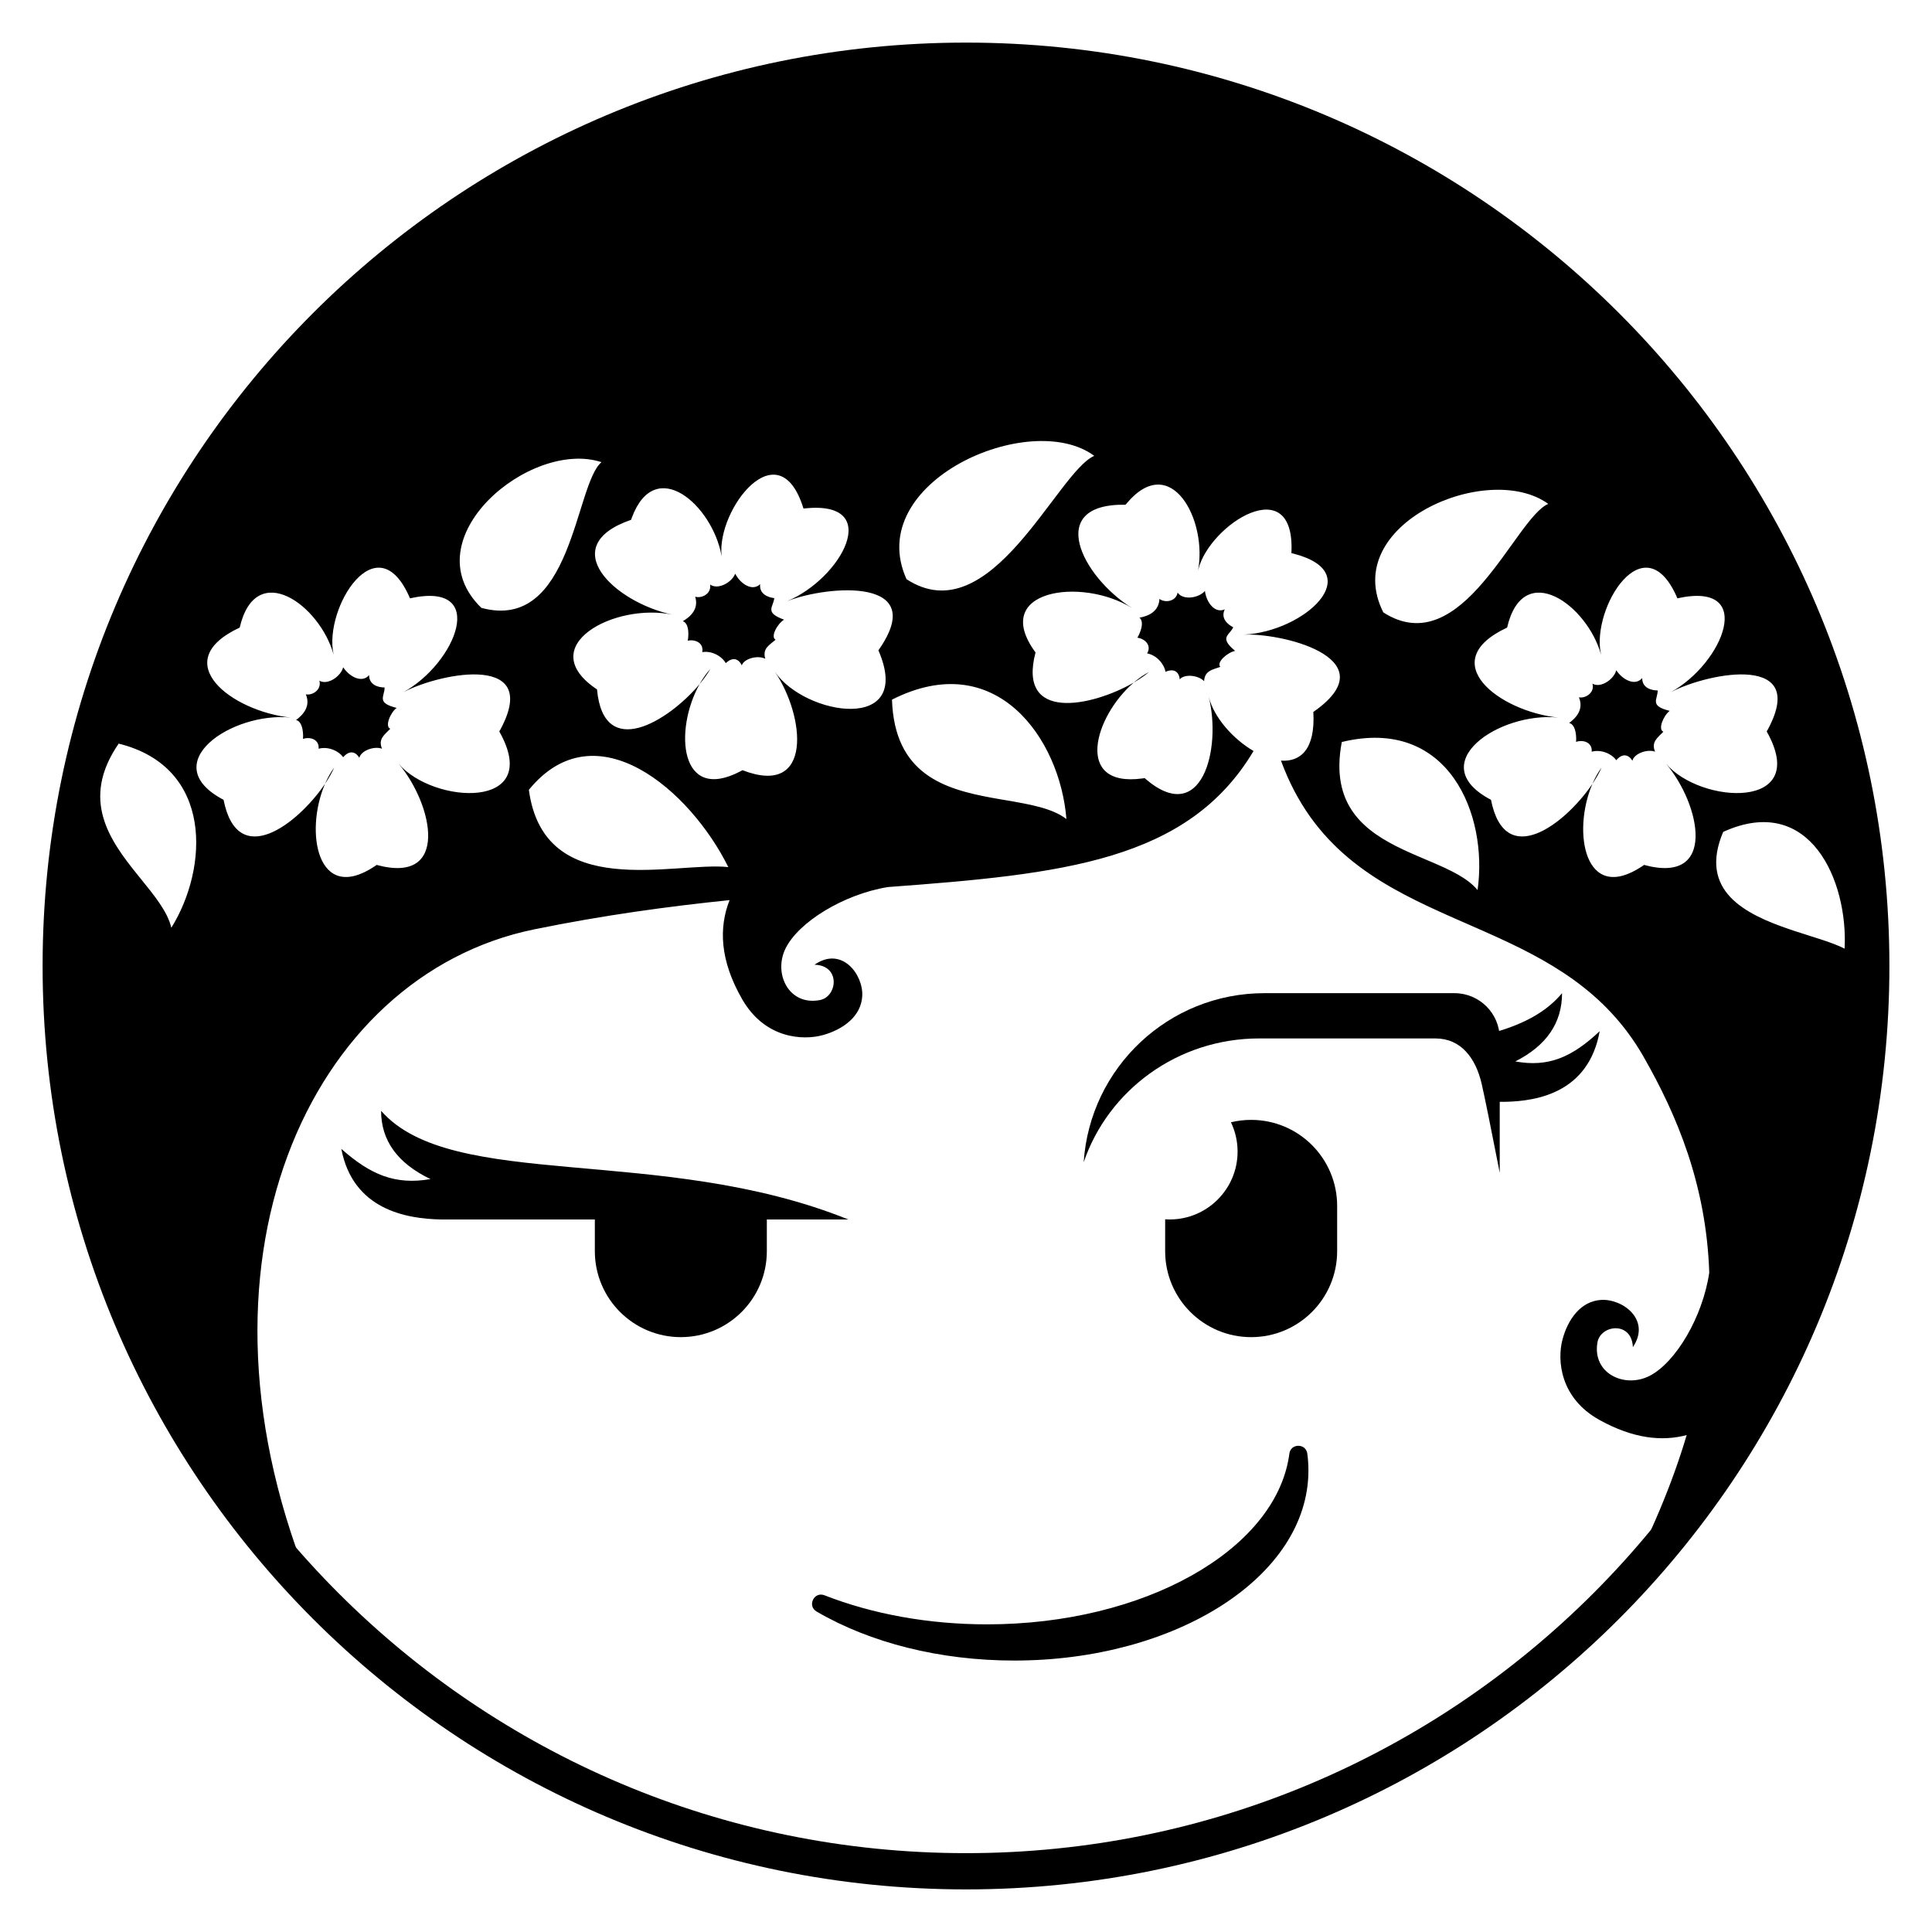 <?xml version="1.0" encoding="UTF-8"?>
<!-- Uploaded to: SVG Repo, www.svgrepo.com, Generator: SVG Repo Mixer Tools -->
<svg width="800px" height="800px" version="1.1" viewBox="144 144 512 512" xmlns="http://www.w3.org/2000/svg" xmlns:xlink="http://www.w3.org/1999/xlink">
 <defs>
  <clipPath id="c">
   <path d="m148.09 148.09h503.81v503.81h-503.81z"/>
  </clipPath>
  <clipPath id="b">
   <rect width="504" height="504"/>
  </clipPath>
  <g id="a" clip-path="url(#b)">
   <path d="m409.96 259.2c0 7.883-4.129 13.914-12.391 18.09 8.848 1.613 15.035-1.145 22.363-8.008-2.906 16.137-16.332 18.52-24.93 18.707h-4.059l-1.602-17.699c8.461-2.055 15.371-5.176 20.074-10.457z"/>
  </g>
 </defs>
 <g clip-path="url(#c)">
  <use transform="translate(148 148)" xlink:href="#a"/>
 </g>
 <path d="m475.57 440.78c12.586 0 22.789 10.207 22.789 22.793v11.996c0 12.586-10.203 22.789-22.789 22.789-12.586 0-22.793-10.203-22.793-22.789l0.004-8.438c0.395 0.027 0.793 0.039 1.195 0.039 9.938 0 17.996-8.055 17.996-17.992 0-2.777-0.633-5.41-1.758-7.762 1.715-0.414 3.512-0.637 5.356-0.637z"/>
 <path d="m347.22 463.57v11.996c0 12.586-10.203 22.789-22.793 22.789-12.586 0-22.789-10.203-22.789-22.789v-11.996z"/>
 <path d="m260.8 467.17c-9.086-0.188-23.27-2.57-26.344-18.707 7.742 6.863 14.281 9.625 23.633 8.008-8.73-4.176-13.094-10.203-13.094-18.09 18.824 21.453 74.184 8.797 123.81 28.789z"/>
 <path d="m479.07 407.2c-25.434 0-46.242 19.785-47.879 44.801 6.488-19.062 24.863-32.805 46.52-32.805h46.68c6.769 0 10.688 5.199 12.258 11.996 0.801 3.477 2.398 11.344 4.797 23.609v-35.605c0-6.625-5.371-11.996-11.996-11.996z"/>
 <path d="m485.7 529.2-0.117 0.809c-3.891 24.859-38.363 44.461-80.004 44.461-15.477 0-30.301-2.703-43.086-7.703-2.754-1.078-4.641 2.812-2.086 4.305 14.234 8.316 32.742 12.992 52.371 12.992 42.895 0 77.969-22.27 77.969-50.379 0-1.496-0.098-2.981-0.297-4.457-0.371-2.758-4.352-2.781-4.75-0.027z"/>
 <path d="m400 160.09c132.5 0 239.91 107.41 239.91 239.91 0 64.27-25.273 122.64-66.422 165.71 8.074-15.004 13.746-28.754 17.5-41.402-6.539 1.742-14.176 0.941-23.094-3.996-10.582-5.856-11.207-15.957-9.848-21.203 1.434-5.523 4.883-10.25 10.188-10.613 5.766-0.395 13.387 5.258 8.496 12.508-0.285-6.969-8.566-5.953-9.387-1.266-1.434 8.227 7.176 12.27 13.809 8.883 6.918-3.535 14.094-15.602 15.82-27.379-0.797-23.328-8.59-41.793-17.441-57.25-10.09-17.617-25.516-25.719-41.332-32.781l-2.019-0.895-2.418-1.062-3.91-1.715c-0.523-0.23-1.043-0.461-1.562-0.691l-2.328-1.043c-17.617-7.961-34.117-17.375-42.492-40.238 5.16 0.395 9.16-2.988 8.574-12.891 19.527-13.59-6.578-20.75-18.121-20.512l-0.281 0.004h0.074c15.699-0.734 33.152-16.227 13.145-21.434l-0.625-0.156c1.125-22.152-21.699-7.672-24.676 4.344l-0.086 0.363 0.012-0.055c2.547-13.348-7.133-31.695-18.832-17.918l-0.375 0.449c-21.379-0.375-11.633 19.043 1.742 27.395-13.375-8.352-37.781-4.844-25.594 11.754-4.898 18.531 14.941 14.336 25.887 8.055l0.168-0.098-0.086 0.07c-10.441 9.012-15.82 27.797 2.309 25.363l0.629-0.09c15.223 13.324 20.453-7.898 16.98-21.574 1.41 5.547 6.465 11.211 11.887 14.387-17.426 29.238-50.746 32.641-96.883 36.051-11.766 1.914-23.738 9.312-27.156 16.301-3.273 6.691 0.922 15.23 9.121 13.652 4.672-0.902 5.543-9.199-1.43-9.363 7.164-5.016 12.945 2.508 12.652 8.277-0.27 5.309-4.934 8.844-10.434 10.371-5.219 1.449-15.332 1.004-21.371-9.477-5.965-10.344-6.223-19.027-3.352-26.297-16.195 1.664-33.5 4.008-51.828 7.762-59.41 12.172-95.18 88.812-58.379 176.06-41.52-43.129-67.047-101.76-67.047-166.36 0-132.5 107.41-239.91 239.91-239.91zm232.84 235.32c0.941-17.898-9.117-41.422-32.176-30.953-6.644 15.664 5.801 21.816 17.727 25.863l1.051 0.355c5.242 1.73 10.27 3.098 13.398 4.734zm-457.39-54.344c-10.195 14.832-2.43 25.539 5.035 34.805l0.746 0.922c3.711 4.582 7.199 8.832 8.172 13.074 9.797-15.738 11.305-42.539-13.953-48.801zm360.12 38.816c2.844-19.91-7.652-46.117-35.98-39.242-3.191 16.828 6.07 23.703 16.262 28.508l1.074 0.5 1.082 0.484c0.539 0.238 1.082 0.477 1.621 0.707l1.074 0.461c0.539 0.23 1.074 0.457 1.602 0.684l1.055 0.449c5.066 2.168 9.645 4.305 12.211 7.449zm-282.92-77.32c-8.699-20.402-22.867 2.621-20.273 14.723l0.066 0.297c-3.613-13.246-20.66-25.605-24.918-7.266-19.383 9.035-2.109 22.215 13.574 23.855-15.684-1.641-36.078 12.211-17.852 21.785 3.719 18.805 19.711 6.332 26.797-4.109l0.105-0.16-0.039 0.098c-5.438 12.68-2.039 31.922 13.191 21.789l0.523-0.359c19.523 5.305 14.922-16.062 5.805-26.832 9.117 10.77 38.527 12.477 26.695-8.531 11.594-20.77-15.012-15.766-25.277-10.492l-0.184 0.098c13.926-7.621 22.859-29.559 1.785-24.895zm335.88 0c-8.703-20.402-22.867 2.621-20.277 14.723l0.066 0.297c-3.609-13.246-20.66-25.605-24.918-7.266-19.379 9.035-2.106 22.215 13.574 23.855-15.68-1.641-36.078 12.211-17.848 21.785 3.719 18.805 19.711 6.332 26.797-4.109l0.105-0.16-0.043 0.098c-5.434 12.68-2.035 31.922 13.191 21.789l0.523-0.359c19.527 5.305 14.926-16.062 5.809-26.832 9.117 10.77 38.523 12.477 26.691-8.531 11.598-20.77-15.008-15.766-25.277-10.492l-0.184 0.098c13.926-7.621 22.863-29.559 1.789-24.895zm-251.52 71.227c-10.086-20.352-35.18-42.176-52.855-20.473 4.016 29.922 38.551 18.945 52.855 20.473zm89.602-12.734c-1.68-21.211-18.582-45.652-46.227-31.641 0.66 19.711 13.789 23.684 26.453 26.004l1.223 0.219 1.219 0.211 1.211 0.207c6.426 1.102 12.391 2.121 16.121 5zm141.82-13.645c-0.543 1.254-1.32 2.644-2.266 4.078l-0.137 0.199 0.145-0.332c0.641-1.422 1.395-2.754 2.258-3.945zm-335.87 0c-0.547 1.254-1.32 2.644-2.269 4.078l-0.137 0.199 0.148-0.332c0.641-1.422 1.395-2.754 2.258-3.945zm124.37-68.641c-6.519-21.203-23.016 0.211-21.703 12.52l0.035 0.293-0.074-0.414c-2.43-13.273-17.531-26.723-23.75-9.965l-0.199 0.555c-20.219 6.961-4.418 21.875 11.008 25.145-15.426-3.269-37.156 8.375-20.031 19.801 1.734 19.09 18.945 8.359 27.082-1.285l0.125-0.156-0.055 0.102c-6.731 12.039-5.363 31.535 10.84 23.047l0.559-0.301c18.867 7.316 16.523-14.418 8.582-26.078 7.941 11.66 37.008 16.434 27.438-5.691 13.703-19.449-13.277-17.25-24.043-13.078l-0.285 0.109 0.094-0.035c14.496-6.059 25.598-26.586 5.019-24.637zm215.4 42.852c1.574 2.43 4.922 4.34 6.863 2.082 0 2.656 2.5 3.273 4.113 3.273 0 2.434-2.289 4.051 3.18 5.414-1.676 1.258-3.18 4.945-1.676 5.523-1.504 1.586-3.297 2.688-2.195 5.293-2.07-0.773-5.566 0.496-6.012 2.406-1.152-1.91-2.836-1.867-4.273-0.148-1.242-1.719-3.984-2.934-6.516-2.258 0.207-2.336-2.023-3.277-4.156-2.606 0.129-0.672 0.145-4.574-1.82-5 1.82-1.344 3.949-3.598 2.586-6.809 1.691 0.367 4.254-1.191 3.598-3.613 2.188 1.266 5.68-1.129 6.309-3.559zm-337.38-0.789c1.574 2.43 4.922 4.34 6.863 2.086 0 2.652 2.5 3.269 4.113 3.269 0 2.434-2.289 4.051 3.184 5.414-1.68 1.258-3.184 4.949-1.68 5.523-1.504 1.59-3.293 2.688-2.191 5.293-2.074-0.773-5.57 0.5-6.012 2.406-1.156-1.906-2.84-1.863-4.277-0.148-1.242-1.715-3.984-2.934-6.512-2.258 0.203-2.336-2.027-3.277-4.16-2.606 0.129-0.672 0.145-4.574-1.82-5 1.82-1.344 3.949-3.594 2.586-6.809 1.691 0.367 4.254-1.191 3.598-3.609 2.188 1.262 5.68-1.133 6.309-3.562zm97.305 0.438c-0.676 1.191-1.59 2.488-2.684 3.816l-0.152 0.176 0.176-0.305c0.785-1.348 1.676-2.594 2.66-3.688zm116.25 0.809c-1.039 0.887-2.344 1.797-3.824 2.668l-0.207 0.121 0.273-0.23c1.199-1 2.461-1.867 3.758-2.559zm14.812-21.469c0.352 2.871 2.523 6.059 5.258 4.879-1.164 2.387 0.812 4.039 2.258 4.746-0.199 0.41-0.457 0.758-0.719 1.078l-0.262 0.312c-1.023 1.219-1.77 2.152 1.469 4.867-2.059 0.398-5.027 3.055-3.93 4.231-0.102 0.039-0.203 0.078-0.305 0.113l-0.613 0.207c-1.711 0.566-3.242 1.074-3.371 3.477-1.523-1.605-5.227-1.996-6.457-0.477-0.203-2.219-1.734-2.918-3.777-2.004-0.367-2.09-2.297-4.387-4.867-4.887 1.207-2.008-0.383-3.832-2.598-4.164 0.414-0.547 2.137-4.047 0.559-5.293 2.227-0.406 5.125-1.5 5.309-4.984 1.359 1.07 4.348 0.797 4.816-1.668 1.414 2.094 5.602 1.473 7.231-0.434zm-124.48-4.582c1.312 2.582 4.441 4.832 6.609 2.789-0.277 2.641 2.144 3.516 3.746 3.688-0.254 2.418-2.699 3.789 2.598 5.715-1.797 1.074-3.68 4.586-2.246 5.32-1.66 1.418-3.559 2.328-2.734 5.031-1.977-0.988-5.59-0.086-6.231 1.762-0.945-2.016-2.625-2.148-4.234-0.59-1.059-1.84-3.656-3.336-6.242-2.93 0.445-2.301-1.672-3.469-3.863-3.023 0.199-0.656 0.621-4.535-1.289-5.164 1.953-1.145 4.305-3.164 3.285-6.5 1.645 0.543 4.356-0.738 3.953-3.215 2.047 1.484 5.769-0.531 6.648-2.883zm215.47-18.492c-16.004-11.602-55.477 5.398-43.711 28.758 20.945 13.441 34.926-25.047 43.711-28.758zm-250.9-11.055c-18.91-6.219-50.602 20.395-31.844 38.609 24.176 6.539 24.766-32.754 31.844-38.609zm130.58-1.676c-16.977-12.605-61.398 6.953-49.746 32.688 22.32 14.562 39.867-28.418 49.746-32.688z"/>
 <path d="m400 155.29c135.15 0 244.71 109.56 244.71 244.71s-109.56 244.71-244.71 244.71-244.71-109.56-244.71-244.71 109.56-244.71 244.71-244.71zm0 9.594c-129.85 0-235.11 105.26-235.11 235.11 0 129.85 105.26 235.11 235.11 235.11 129.85 0 235.11-105.26 235.11-235.11 0-129.85-105.26-235.11-235.11-235.11z"/>
</svg>